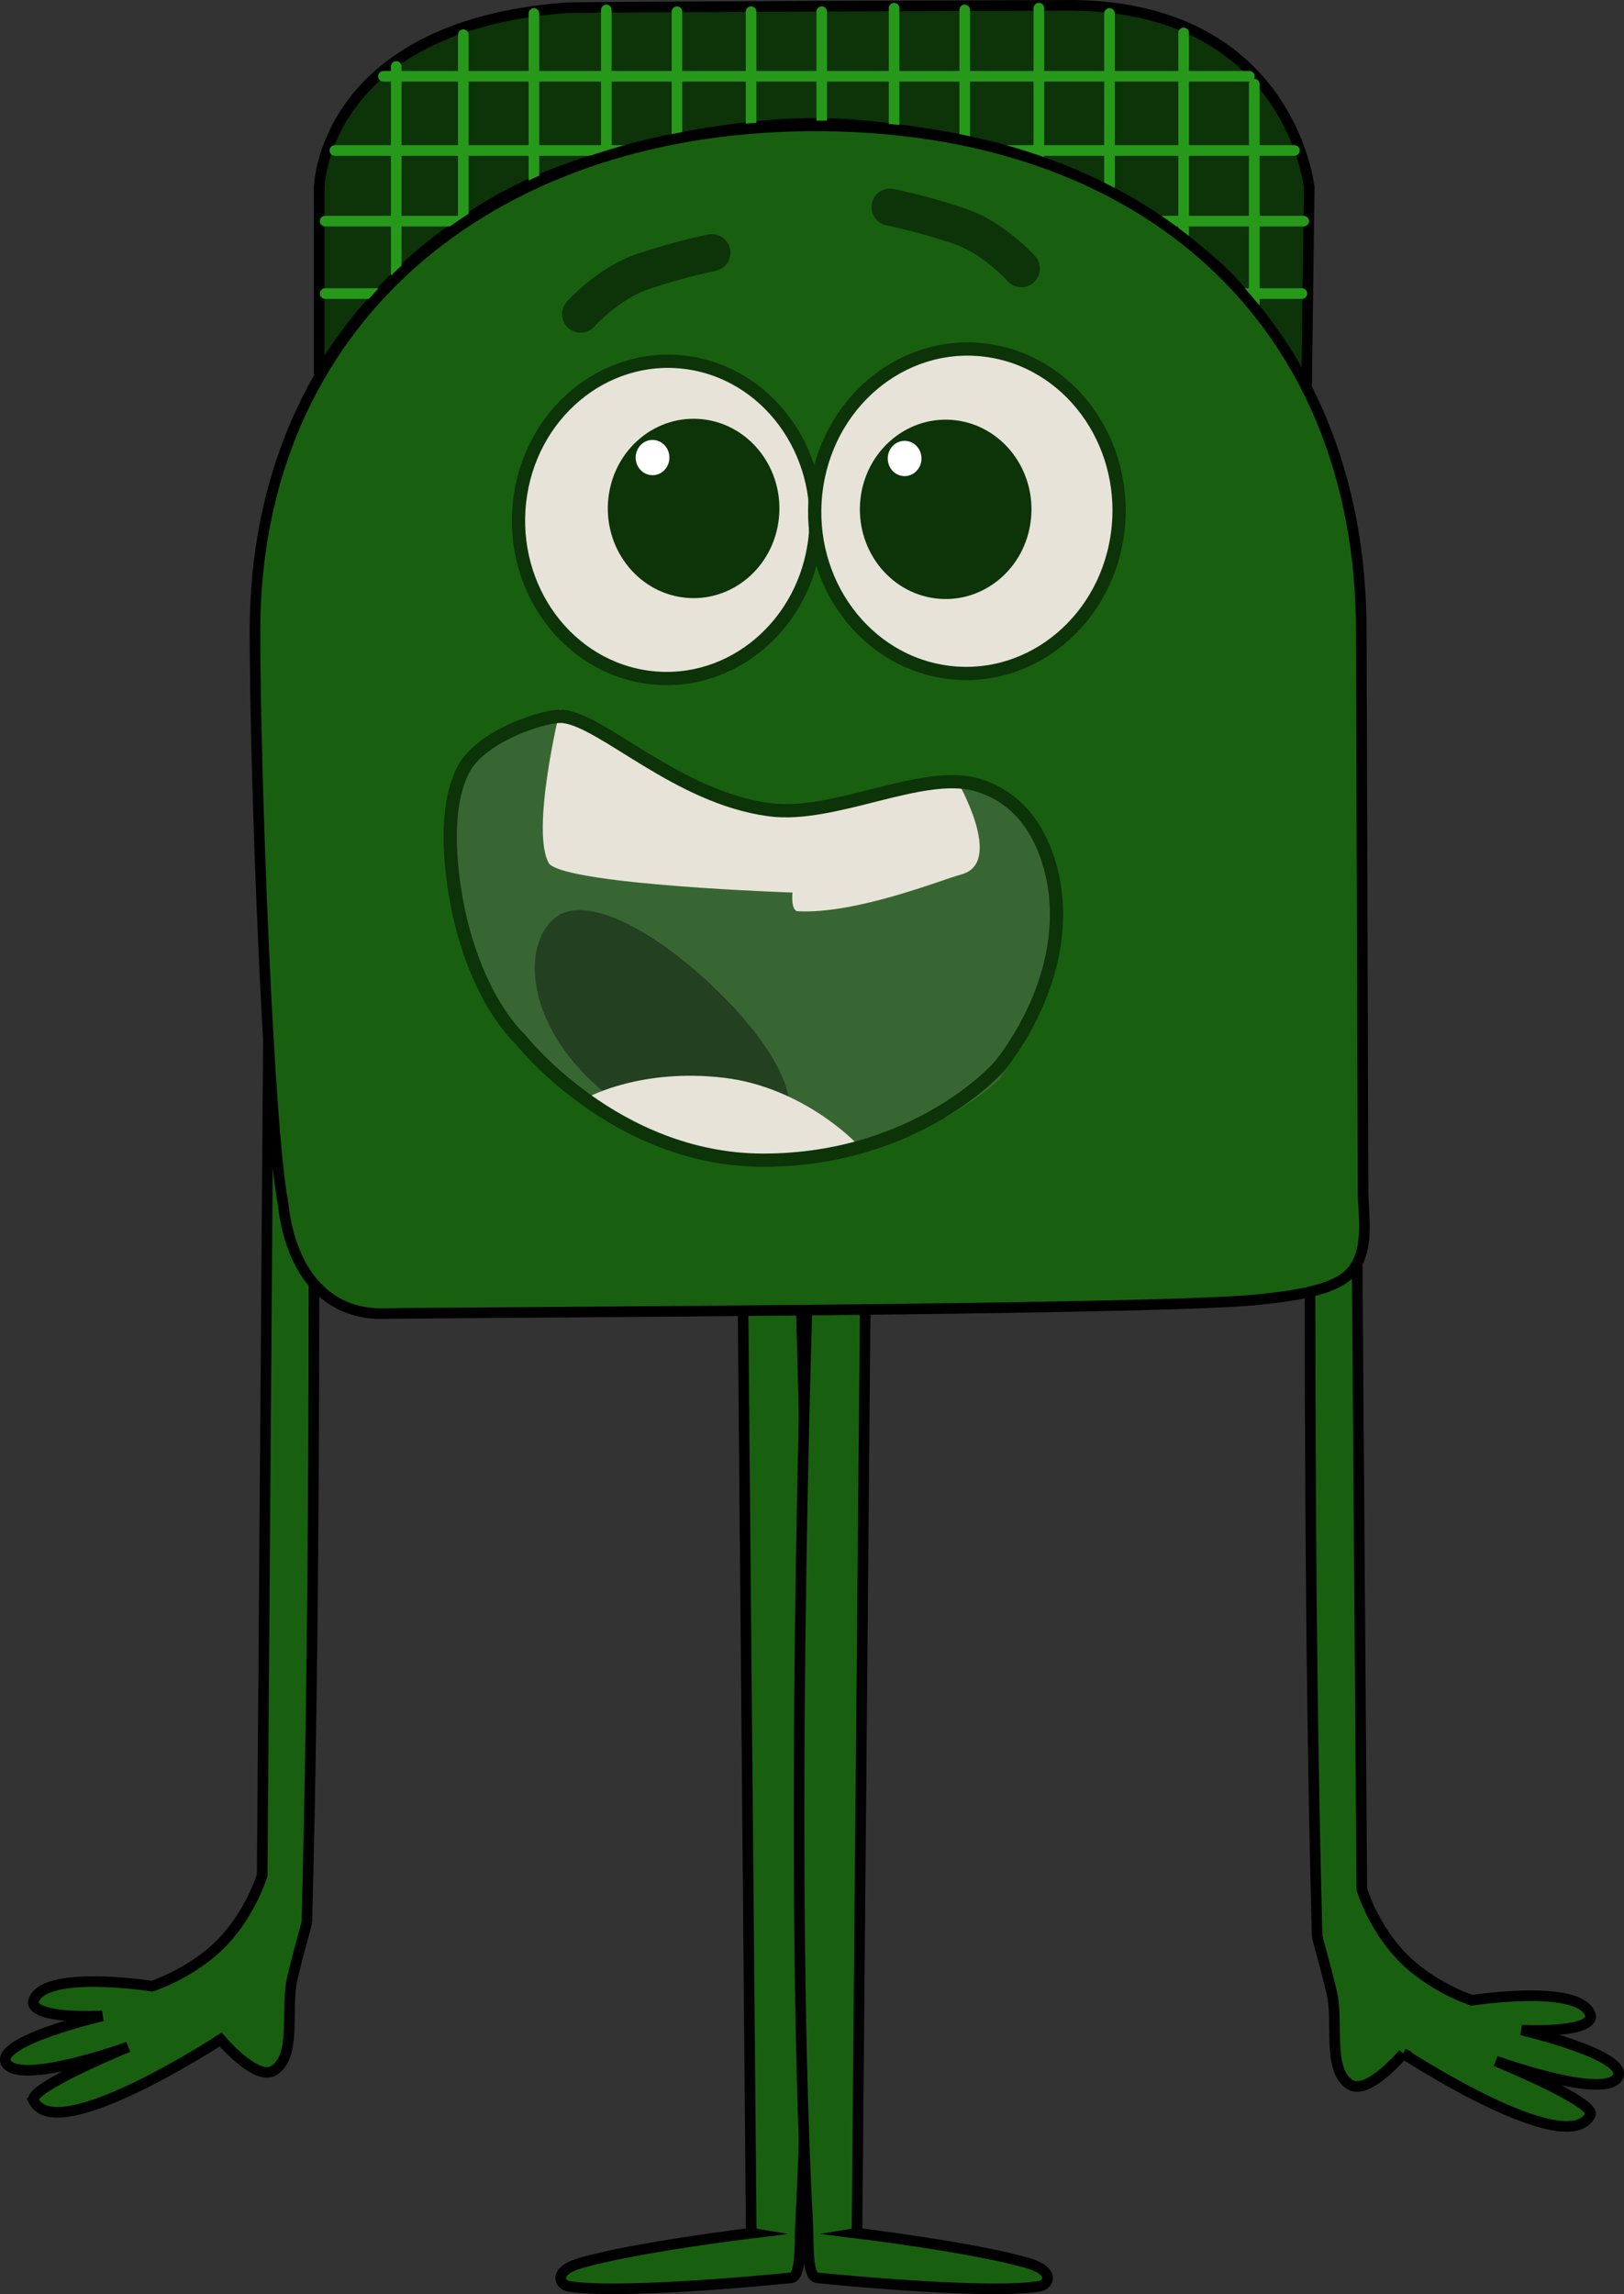<svg viewBox="0,0,153.306,216.479" height="216.479" width="153.306" xmlns:xlink="http://www.w3.org/1999/xlink" xmlns="http://www.w3.org/2000/svg" version="1.1"><rect x="0" y="0" width="153.306" height="216.479" fill="#333333" stroke="none"/><g transform="translate(-163.597,-78.986)"><g style="mix-blend-mode: normal" stroke-dashoffset="0" stroke-dasharray="" stroke-miterlimit="10" stroke-linejoin="miter" fill-rule="nonzero" data-paper-data="{&quot;isPaintingLayer&quot;:true}"><g stroke-width="1"><path stroke-linecap="butt" stroke="#000000" fill="#0d3309" data-paper-data="{&quot;origPos&quot;:null}" d="M193.728,114.316v-17.642c0,0 0.263,-15.149 23.197,-16.944c1.328,-0.104 46.911,-0.239 46.926,-0.239c21.496,-0.348 23.338,17.183 23.338,17.183l-0.251,18.975c0,0 -3.33,-6.471 -7.708,-10.796c-3.533,-3.491 -7.59,-5.603 -10.112,-7.259c-1.931,-1.269 -6.893,-3.444 -12.731,-4.89c-5.222,-1.294 -11.513,-2.105 -16.09,-2.074c-4.655,0.032 -9.877,0.753 -14.503,1.787c-4.637,1.037 -8.677,2.388 -11.621,3.677c-4.83,2.114 -9.579,5.472 -12.935,8.732c-4.995,4.853 -7.51,9.49 -7.51,9.49z"></path><path stroke-linecap="round" stroke="#27991a" fill="none" d="M214,80.258v18.167"></path><path stroke-linecap="round" stroke="#27991a" fill="none" d="M207.333,82.258v20"></path><path stroke-linecap="round" stroke="#27991a" fill="none" d="M227.5,80.091v14.5"></path><path stroke-linecap="round" stroke="#27991a" fill="none" d="M220.833,79.924v16.333"></path><path stroke-linecap="round" stroke="#27991a" fill="none" d="M241.167,80.091v14.5"></path><path stroke-linecap="round" stroke="#27991a" fill="none" d="M234.5,80.091v16.333"></path><path stroke-linecap="round" stroke="#27991a" fill="none" d="M254.667,79.924v14.5"></path><path stroke-linecap="round" stroke="#27991a" fill="none" d="M248,79.758v16.333"></path><path stroke-linecap="round" stroke="#27991a" fill="none" d="M268.333,80.258v18.833"></path><path stroke-linecap="round" stroke="#27991a" fill="none" d="M261.667,79.758v16.333"></path><path stroke-linecap="round" stroke="#27991a" fill="none" d="M201,85.258v22.833"></path><path stroke-linecap="round" stroke="#27991a" fill="none" d="M282,86.924v24.833"></path><path stroke-linecap="round" stroke="#27991a" fill="none" d="M275.333,82.091v22.167"></path><path stroke-linecap="round" stroke="#27991a" fill="none" d="M281.542,86.186h-81.75"></path><path stroke-linecap="round" stroke="#27991a" fill="none" d="M286.667,99.853h-92.375"></path><path stroke-linecap="round" stroke="#27991a" fill="none" d="M285.792,93.186h-90.583"></path><path stroke-linecap="round" stroke="#27991a" fill="none" d="M286.5,106.686h-92.208"></path></g><path stroke-linecap="butt" stroke-width="1" stroke="#000000" fill="#186010" data-paper-data="{&quot;index&quot;:null}" d="M166.777,277.212c-0.583,-1.189 8.923,-5.073 8.923,-5.073c0,0 -10.319,3.722 -11.53,1.496c-1.029,-2.068 9.094,-4.424 9.094,-4.424c0,0 -6.308,0.368 -6.533,-1.244c0.55,-3.232 11.223,-1.56 11.223,-1.56c0,0 3.938,-1.271 6.737,-4.249c2.636,-2.805 3.657,-6.226 3.657,-6.226l0.875,-117.423l3.587,-1.035c0,0 1.106,72.597 -0.244,122.82c-0.008,0.297 -0.822,2.98 -1.386,5.421c-0.66,2.853 0.472,7.385 -1.786,8.678c-1.664,0.953 -4.968,-2.957 -4.968,-2.957c0,0 -15.501,10.152 -17.649,5.776z"></path><path stroke-linecap="butt" stroke-width="1" stroke="#000000" fill="#186010" data-paper-data="{&quot;index&quot;:null}" d="M296.075,272.77c0,0 -3.304,3.909 -4.968,2.957c-2.259,-1.293 -1.127,-5.825 -1.786,-8.678c-0.564,-2.441 -1.378,-5.124 -1.386,-5.421c-1.35,-50.223 -0.244,-122.82 -0.244,-122.82l3.587,1.035l0.875,117.423c0,0 1.02,3.421 3.657,6.226c2.798,2.978 6.737,4.249 6.737,4.249c0,0 10.673,-1.672 11.223,1.56c-0.225,1.611 -6.533,1.244 -6.533,1.244c0,0 10.123,2.356 9.094,4.424c-1.211,2.226 -11.53,-1.496 -11.53,-1.496c0,0 9.507,3.885 8.923,5.073c-2.148,4.377 -17.649,-5.776 -17.649,-5.776z"></path><path stroke-linecap="butt" stroke-width="1" stroke="#000000" fill="#186010" d="M234.515,289.711l-0.85,-95.95l5.267,-0.778c0,0 2.211,58.334 0.228,96.061c-0.087,1.656 0.088,4.782 -0.872,4.882c-3.729,0.388 -16.819,1.542 -21.048,0.789c-0.816,-0.145 -1.428,-1.416 1.081,-2.157c5.02,-1.483 16.195,-2.847 16.195,-2.847z"></path><path stroke-linecap="butt" stroke-width="1" stroke="#000000" fill="#186010" data-paper-data="{&quot;index&quot;:null}" d="M244.496,289.711c0,0 11.175,1.364 16.195,2.847c2.509,0.741 1.897,2.012 1.081,2.157c-4.229,0.753 -17.319,-0.401 -21.048,-0.789c-0.96,-0.1 -0.785,-3.225 -0.872,-4.882c-1.983,-37.727 0.228,-96.061 0.228,-96.061l5.267,0.778l-0.85,95.95z"></path><path stroke-linecap="butt" stroke-width="1" stroke="#000000" fill="#186010" d="M292.269,190.858c-0.085,2.477 0.827,6.144 -1.242,8.289c-1.683,1.746 -6.047,2.201 -8.783,2.486c-9.532,0.992 -75.473,1.179 -82.855,1.314c-1.821,-0.045 -3.324,-0.557 -4.547,-1.387c-2.817,-1.909 -4.157,-5.497 -4.508,-8.919c-1.39,-6.908 -2.666,-40.221 -2.666,-54.106c0,-28.829 21.626,-47.406 52.259,-47.666c32.043,-0.272 52.174,18.837 52.174,47.666z"></path><path stroke-linecap="butt" stroke-width="1.25" stroke="#0d3309" fill="#e7e3d8" d="M240.541,129.738c-0.913,8.213 -7.899,14.113 -15.603,13.178c-7.704,-0.935 -13.209,-8.351 -12.296,-16.564c0.913,-8.213 7.899,-14.113 15.603,-13.178c7.704,0.935 13.209,8.351 12.296,16.564z"></path><g stroke-linecap="butt" stroke-width="0" stroke="none"><path fill="#0d3309" d="M237.119,127.941c-0.516,4.642 -4.536,7.968 -8.98,7.429c-4.443,-0.539 -7.626,-4.74 -7.11,-9.382c0.516,-4.642 4.536,-7.968 8.98,-7.429c4.443,0.539 7.626,4.74 7.11,9.382z"></path><path fill="#ffffff" d="M226.779,122.356c-0.102,0.913 -0.892,1.567 -1.766,1.461c-0.874,-0.106 -1.5,-0.932 -1.399,-1.846c0.102,-0.913 0.892,-1.567 1.766,-1.461c0.874,0.106 1.5,0.932 1.399,1.846z"></path></g><path stroke-linecap="butt" stroke-width="1.25" stroke="#0d3309" fill="#e7e3d8" d="M269.138,128.961c-0.934,8.399 -8.078,14.433 -15.957,13.477c-7.879,-0.956 -13.509,-8.541 -12.575,-16.94c0.934,-8.399 8.078,-14.433 15.957,-13.477c7.879,0.956 13.509,8.541 12.575,16.94z"></path><g stroke-linecap="butt" stroke-width="0" stroke="none"><path fill="#0d3309" d="M260.914,128.026c-0.516,4.642 -4.536,7.968 -8.98,7.429c-4.443,-0.539 -7.626,-4.74 -7.11,-9.382c0.516,-4.642 4.536,-7.968 8.98,-7.429c4.443,0.539 7.626,4.74 7.11,9.382z"></path><path fill="#ffffff" d="M250.575,122.442c-0.102,0.913 -0.892,1.567 -1.766,1.461c-0.874,-0.106 -1.5,-0.932 -1.399,-1.846c0.102,-0.913 0.892,-1.567 1.766,-1.461c0.874,0.106 1.5,0.932 1.399,1.846z"></path></g><path stroke-linecap="round" stroke-width="3.5" stroke="#0d3309" fill="none" d="M218.405,108.63c0,0 2.598,-2.922 5.885,-4.025c3.54,-1.187 6.513,-1.777 6.513,-1.777"></path><path stroke-linecap="round" stroke-width="3.5" stroke="#0d3309" fill="none" data-paper-data="{&quot;index&quot;:null}" d="M247.617,98.535c0,0 2.973,0.59 6.513,1.777c3.287,1.102 5.885,4.025 5.885,4.025"></path><path stroke-linecap="round" stroke-width="0" stroke="none" fill="#386633" d="M216.417,146.629c3.803,0.465 11.035,7.437 19.693,8.581c6.125,0.809 14.851,-3.678 20.011,-2.199c5.87,1.682 6.417,8.16 6.646,11.114c0.681,8.774 -4.822,16.702 -4.822,16.702c0,0 -8.122,8.031 -22.621,8.054c-14.071,0.022 -22.571,-12.074 -22.571,-12.074c0,0 -3.499,-3.682 -5.433,-11.58c-0.829,-3.387 -1.451,-10.289 0.881,-14.24c1.768,-2.996 6.576,-4.558 8.216,-4.358z"></path><path stroke-linecap="butt" stroke-width="0" stroke="none" fill="#e7e3d8" d="M215.447,160.509c-1.826,-2.954 1.022,-14.591 1.022,-14.591c0,0 8.932,6.496 17.278,8.863c6.925,1.964 20.193,-2.148 20.193,-2.148c0,0 4.528,7.753 0.419,8.862c-1.895,0.511 -9.957,3.781 -15.501,3.476c-0.632,-0.157 -0.45,-1.763 -0.45,-1.763c0,0 -20.926,-0.7 -22.96,-2.698z"></path><path stroke-linecap="butt" stroke-width="0" stroke="none" fill="#234020" d="M236.739,186.504c-3.087,2.34 -12.184,-0.286 -17.888,-6.077c-5.704,-5.792 -5.854,-12.557 -2.767,-14.897c3.087,-2.34 10.169,1.79 15.873,7.582c5.704,5.792 7.869,11.052 4.783,13.393z"></path><path stroke-linecap="round" stroke-width="0" stroke="none" fill="#e7e3d8" d="M231.537,188.643c-9.199,-1.74 -12.414,-6.126 -12.414,-6.126c0,0 4.992,-2.759 12.822,-1.828c7.463,0.887 12.441,6.137 12.441,6.137c0,0 -5.496,3.207 -12.849,1.817z"></path><path stroke-linecap="round" stroke-width="1.25" stroke="#0d3309" fill="none" d="M216.799,146.594c3.803,0.465 10.793,7.658 19.451,8.801c6.125,0.809 14.39,-3.832 19.55,-2.353c5.87,1.682 7.25,7.894 7.479,10.848c0.681,8.774 -5.402,15.784 -5.402,15.784c0,0 -7.68,8.768 -22.179,8.791c-14.071,0.022 -23.021,-11.454 -23.021,-11.454c0,0 -3.641,-3.185 -5.575,-11.084c-0.829,-3.387 -1.941,-10.633 0.39,-14.584c1.768,-2.996 7.666,-4.95 9.306,-4.749z"></path></g></g></svg>